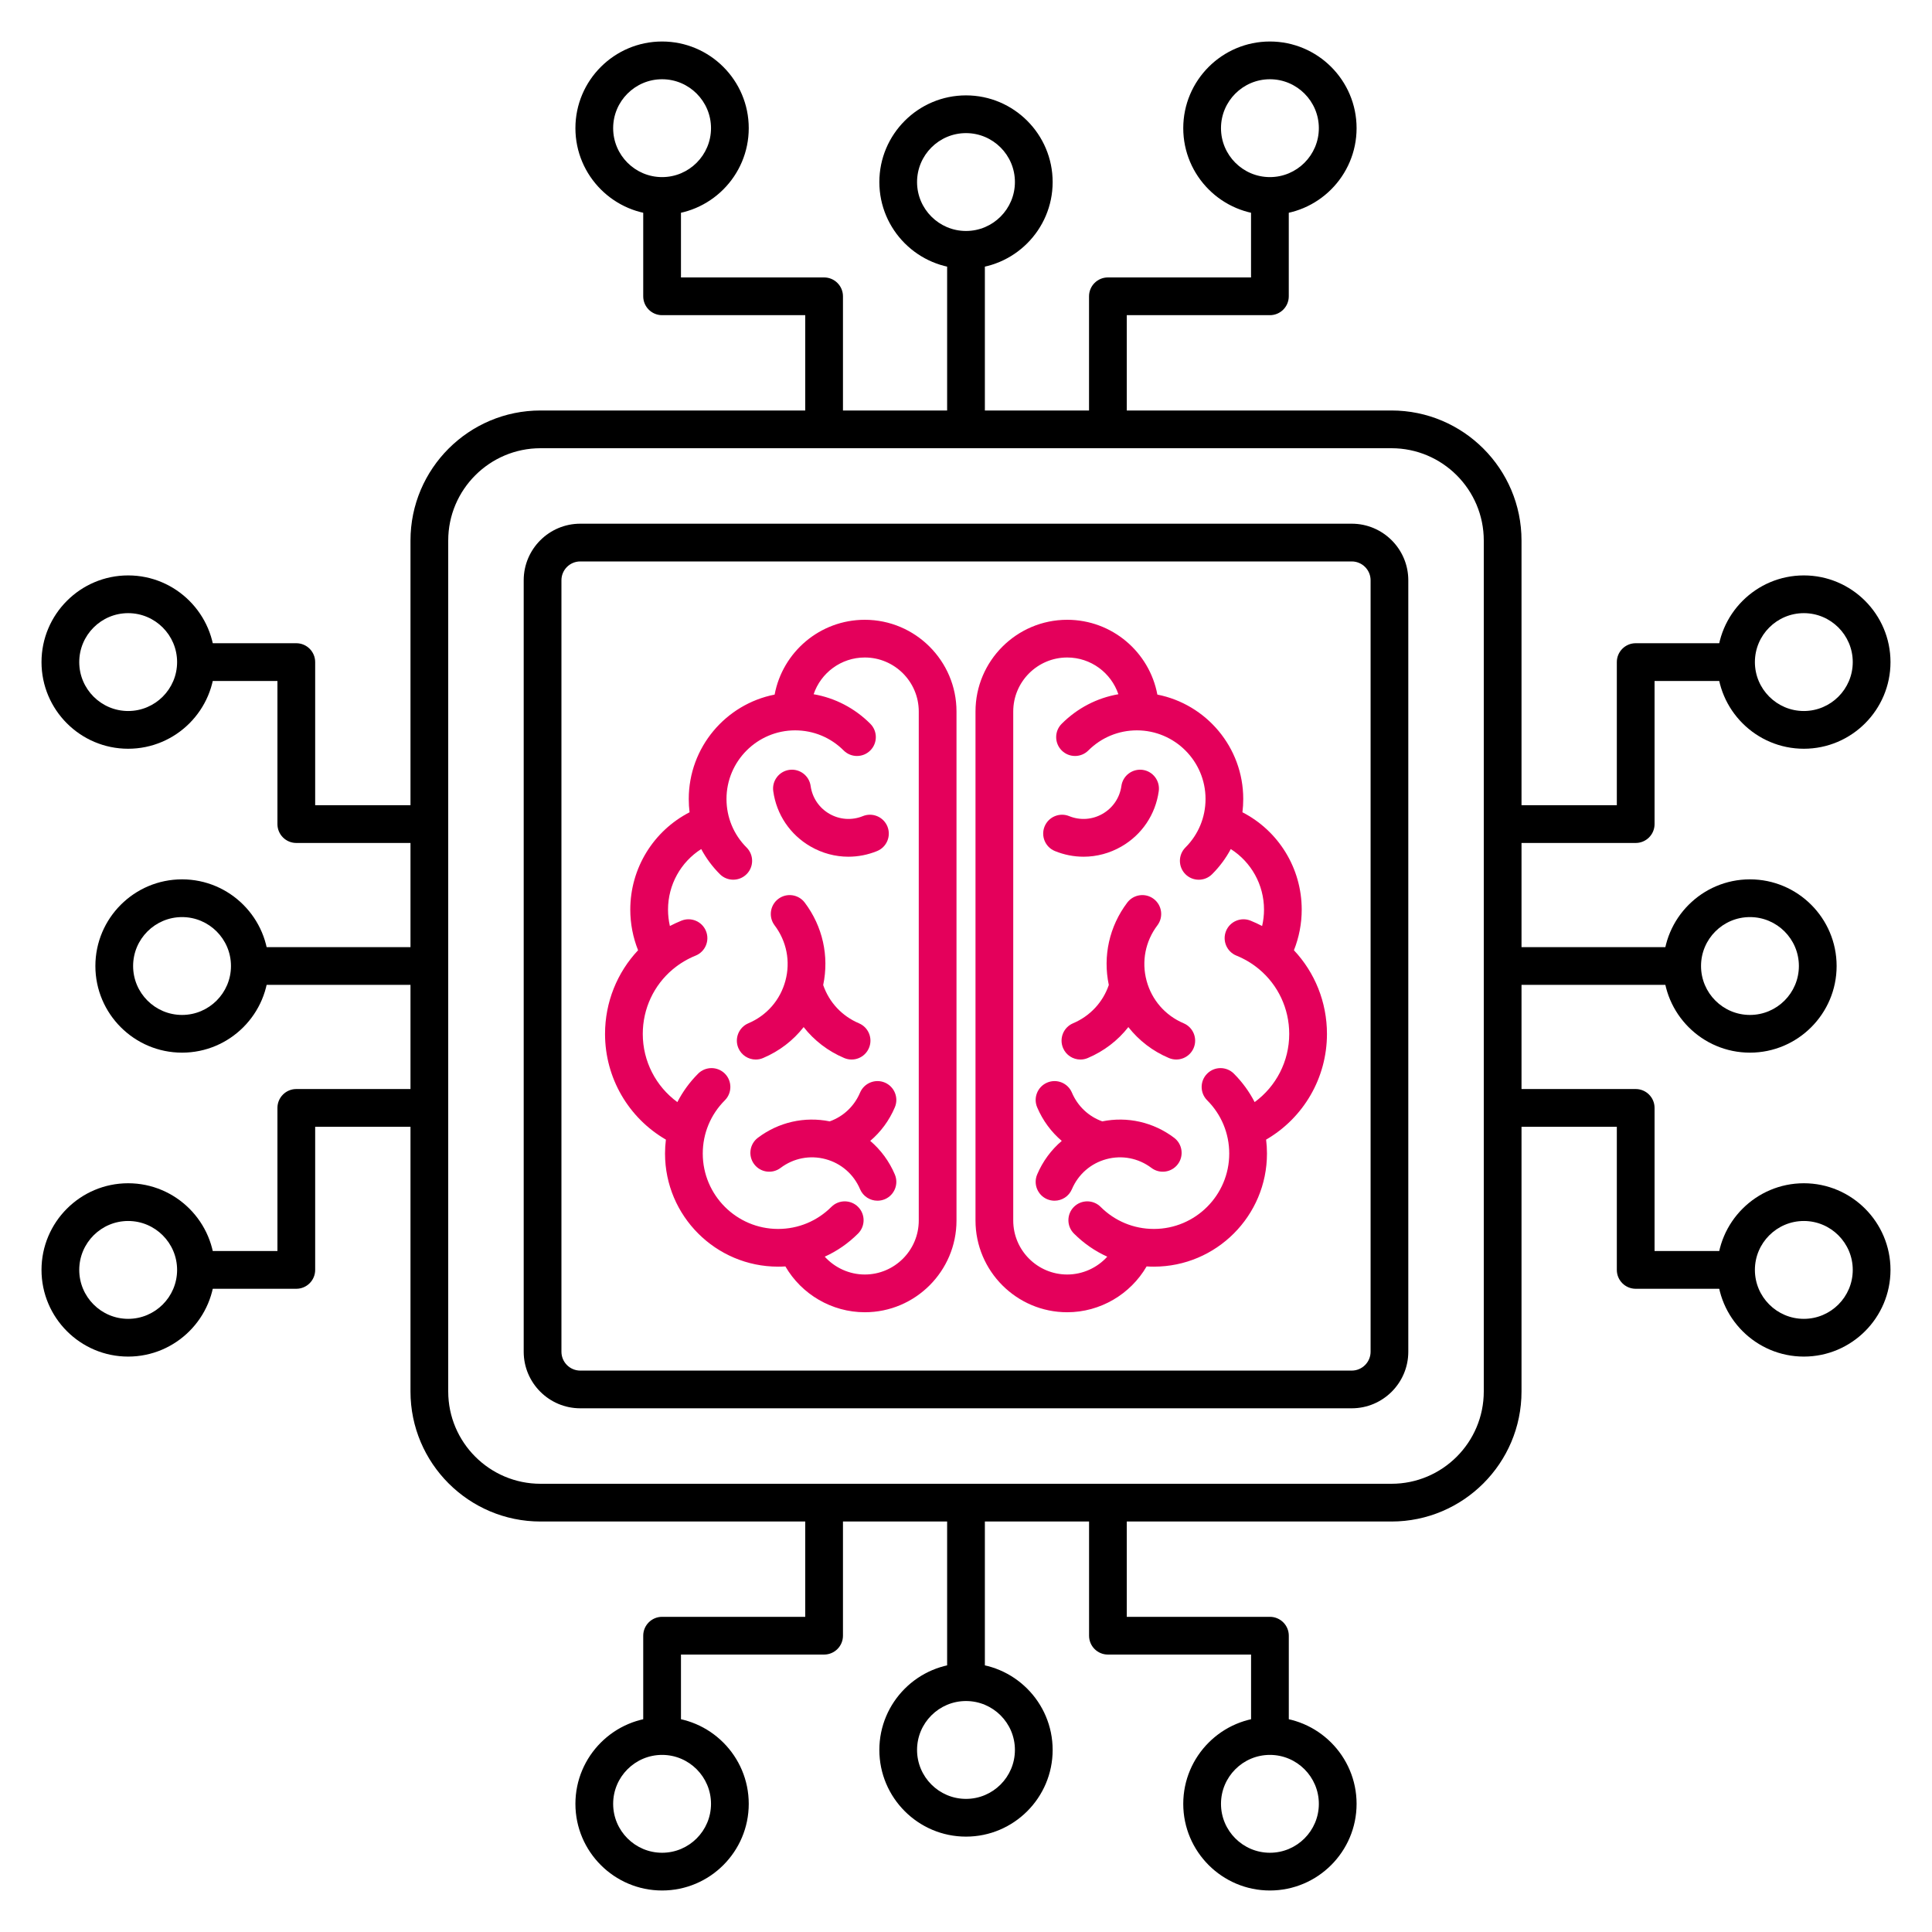 <svg width="60" height="60" viewBox="0 0 60 60" fill="none" xmlns="http://www.w3.org/2000/svg">
<path d="M40.025 53.914H38.853V51.384H34.407C34.084 51.384 33.822 51.122 33.822 50.798V46.666H34.993V50.212H39.438C39.762 50.212 40.025 50.475 40.025 50.798V53.914ZM21.148 53.914H19.976V50.798C19.976 50.475 20.238 50.212 20.562 50.212H25.007V46.666H26.179V50.798C26.179 51.122 25.916 51.384 25.593 51.384H21.148V53.914ZM30.586 52.241H29.414V46.666H30.586V52.241ZM53.914 40.024H50.798C50.475 40.024 50.212 39.762 50.212 39.438V34.993H46.666V33.821H50.798C51.122 33.821 51.384 34.084 51.384 34.407V38.852H53.914V40.024ZM9.202 40.024H6.086V38.852H8.616V34.407C8.616 34.084 8.878 33.821 9.202 33.821H13.334V34.993H9.788V39.438C9.788 39.762 9.525 40.024 9.202 40.024ZM52.241 30.586H46.666V29.414H52.241V30.586ZM13.334 30.586H7.759V29.414H13.334V30.586ZM50.798 26.179H46.666V25.007H50.212V20.562C50.212 20.238 50.475 19.976 50.798 19.976H53.914V21.148H51.384V25.593C51.384 25.916 51.122 26.179 50.798 26.179ZM13.334 26.179H9.202C8.878 26.179 8.616 25.916 8.616 25.593V21.148H6.086V19.976H9.202C9.525 19.976 9.788 20.238 9.788 20.562V25.007H13.334V26.179ZM34.993 13.334H33.821V9.202C33.821 8.878 34.084 8.616 34.407 8.616H38.852V6.086H40.024V9.202C40.024 9.525 39.762 9.788 39.438 9.788H34.993V13.334ZM30.586 13.334H29.414V7.759H30.586V13.334ZM26.179 13.334H25.007V9.788H20.562C20.238 9.788 19.976 9.525 19.976 9.202V6.086H21.148V8.616H25.593C25.916 8.616 26.179 8.878 26.179 9.202V13.334Z" fill="black"/>
<path d="M39.438 58.711C37.955 58.711 36.747 57.504 36.747 56.02C36.747 54.536 37.955 53.328 39.438 53.328C40.922 53.328 42.13 54.536 42.13 56.02C42.13 57.504 40.922 58.711 39.438 58.711ZM39.438 54.5C38.601 54.5 37.919 55.182 37.919 56.02C37.919 56.857 38.601 57.539 39.438 57.539C40.276 57.539 40.958 56.858 40.958 56.02C40.958 55.182 40.276 54.5 39.438 54.5ZM20.562 58.711C19.078 58.711 17.87 57.504 17.87 56.02C17.87 54.536 19.078 53.328 20.562 53.328C22.046 53.328 23.253 54.536 23.253 56.02C23.253 57.504 22.046 58.711 20.562 58.711ZM20.562 54.5C19.724 54.5 19.042 55.182 19.042 56.02C19.042 56.857 19.724 57.539 20.562 57.539C21.399 57.539 22.081 56.858 22.081 56.02C22.081 55.182 21.399 54.5 20.562 54.5ZM30 57.038C28.516 57.038 27.309 55.83 27.309 54.346C27.309 52.862 28.516 51.655 30 51.655C31.484 51.655 32.691 52.862 32.691 54.346C32.691 55.83 31.484 57.038 30 57.038ZM30 52.827C29.162 52.827 28.48 53.508 28.48 54.346C28.48 55.184 29.162 55.866 30 55.866C30.838 55.866 31.519 55.184 31.519 54.346C31.52 53.508 30.838 52.827 30 52.827ZM56.02 42.13C54.536 42.13 53.328 40.922 53.328 39.438C53.328 37.955 54.536 36.747 56.02 36.747C57.504 36.747 58.711 37.955 58.711 39.438C58.711 40.922 57.504 42.13 56.02 42.13ZM56.02 37.919C55.182 37.919 54.5 38.601 54.5 39.438C54.5 40.276 55.182 40.958 56.02 40.958C56.858 40.958 57.539 40.276 57.539 39.438C57.539 38.601 56.858 37.919 56.02 37.919ZM3.98 42.13C2.496 42.13 1.289 40.922 1.289 39.438C1.289 37.955 2.496 36.747 3.98 36.747C5.464 36.747 6.672 37.955 6.672 39.438C6.672 40.922 5.464 42.13 3.98 42.13ZM3.98 37.919C3.143 37.919 2.461 38.601 2.461 39.438C2.461 40.276 3.143 40.958 3.98 40.958C4.818 40.958 5.5 40.276 5.5 39.438C5.5 38.601 4.818 37.919 3.98 37.919ZM54.346 32.691C52.862 32.691 51.655 31.484 51.655 30C51.655 28.516 52.862 27.309 54.346 27.309C55.83 27.309 57.038 28.516 57.038 30C57.038 31.484 55.83 32.691 54.346 32.691ZM54.346 28.481C53.508 28.481 52.827 29.162 52.827 30C52.827 30.838 53.508 31.52 54.346 31.52C55.184 31.52 55.866 30.838 55.866 30C55.866 29.162 55.184 28.481 54.346 28.481ZM5.654 32.691C4.17 32.691 2.962 31.484 2.962 30C2.962 28.516 4.17 27.309 5.654 27.309C7.138 27.309 8.345 28.516 8.345 30C8.345 31.484 7.138 32.691 5.654 32.691ZM5.654 28.481C4.816 28.481 4.134 29.162 4.134 30C4.134 30.838 4.816 31.52 5.654 31.52C6.491 31.52 7.173 30.838 7.173 30C7.173 29.162 6.491 28.481 5.654 28.481ZM56.02 23.253C54.536 23.253 53.328 22.046 53.328 20.562C53.328 19.078 54.536 17.87 56.02 17.87C57.504 17.87 58.711 19.078 58.711 20.562C58.711 22.046 57.504 23.253 56.02 23.253ZM56.02 19.042C55.182 19.042 54.5 19.724 54.5 20.562C54.5 21.399 55.182 22.081 56.02 22.081C56.858 22.081 57.539 21.399 57.539 20.562C57.539 19.724 56.858 19.042 56.02 19.042ZM3.98 23.253C2.496 23.253 1.289 22.046 1.289 20.562C1.289 19.078 2.496 17.87 3.98 17.87C5.464 17.87 6.672 19.078 6.672 20.562C6.672 22.046 5.464 23.253 3.98 23.253ZM3.98 19.042C3.143 19.042 2.461 19.724 2.461 20.562C2.461 21.399 3.143 22.081 3.98 22.081C4.818 22.081 5.5 21.399 5.5 20.562C5.5 19.724 4.818 19.042 3.98 19.042ZM30 8.345C28.516 8.345 27.309 7.138 27.309 5.654C27.309 4.17 28.516 2.962 30 2.962C31.484 2.962 32.691 4.17 32.691 5.654C32.691 7.138 31.484 8.345 30 8.345ZM30 4.134C29.162 4.134 28.48 4.816 28.48 5.654C28.48 6.491 29.162 7.173 30 7.173C30.838 7.173 31.519 6.491 31.519 5.654C31.52 4.816 30.838 4.134 30 4.134ZM39.438 6.672C37.955 6.672 36.747 5.464 36.747 3.98C36.747 2.496 37.955 1.289 39.438 1.289C40.923 1.289 42.13 2.496 42.13 3.98C42.13 5.464 40.922 6.672 39.438 6.672ZM39.438 2.461C38.601 2.461 37.919 3.143 37.919 3.98C37.919 4.818 38.601 5.5 39.438 5.5C40.276 5.5 40.958 4.818 40.958 3.98C40.958 3.143 40.276 2.461 39.438 2.461ZM20.562 6.672C19.078 6.672 17.87 5.464 17.87 3.98C17.87 2.496 19.078 1.289 20.562 1.289C22.046 1.289 23.253 2.496 23.253 3.98C23.253 5.464 22.046 6.672 20.562 6.672ZM20.562 2.461C19.724 2.461 19.042 3.143 19.042 3.98C19.042 4.818 19.724 5.5 20.562 5.5C21.399 5.5 22.081 4.818 22.081 3.98C22.081 3.143 21.399 2.461 20.562 2.461Z" fill="black"/>
<path d="M43.214 47.252H16.786C14.559 47.252 12.748 45.441 12.748 43.214V16.786C12.748 14.559 14.559 12.748 16.786 12.748H43.214C45.441 12.748 47.252 14.559 47.252 16.786V43.214C47.252 45.441 45.441 47.252 43.214 47.252ZM16.786 13.92C15.206 13.92 13.92 15.206 13.92 16.786V43.214C13.92 44.794 15.206 46.08 16.786 46.08H43.214C44.795 46.08 46.08 44.794 46.08 43.214V16.786C46.08 15.206 44.795 13.92 43.214 13.92H16.786Z" fill="black"/>
<path d="M41.979 43.736H18.021C17.052 43.736 16.264 42.948 16.264 41.979V18.021C16.264 17.052 17.052 16.264 18.021 16.264H41.979C42.948 16.264 43.736 17.052 43.736 18.021V41.979C43.736 42.948 42.948 43.736 41.979 43.736ZM18.021 17.436C17.698 17.436 17.436 17.698 17.436 18.021V41.979C17.436 42.302 17.698 42.565 18.021 42.565H41.979C42.302 42.565 42.565 42.302 42.565 41.979V18.021C42.565 17.698 42.302 17.436 41.979 17.436H18.021Z" fill="black"/>
<path d="M26.348 26.606C25.941 26.606 25.536 26.499 25.171 26.288C24.537 25.922 24.115 25.296 24.014 24.57C23.969 24.25 24.193 23.954 24.513 23.909C24.834 23.865 25.13 24.088 25.175 24.409C25.226 24.774 25.438 25.089 25.757 25.273C26.076 25.457 26.455 25.484 26.797 25.345C27.097 25.224 27.438 25.368 27.56 25.668C27.681 25.968 27.537 26.31 27.237 26.431C26.949 26.548 26.648 26.606 26.348 26.606Z" fill="#E4005B"/>
<path d="M26.857 40.753C25.834 40.753 24.894 40.197 24.391 39.33C24.316 39.335 24.241 39.337 24.165 39.337C22.229 39.337 20.653 37.762 20.653 35.825C20.653 35.679 20.662 35.535 20.68 35.392C19.519 34.719 18.79 33.476 18.79 32.11C18.79 31.119 19.169 30.199 19.816 29.511C19.657 29.111 19.574 28.683 19.574 28.25C19.574 26.96 20.296 25.802 21.415 25.226C21.398 25.09 21.39 24.952 21.39 24.813C21.39 23.209 22.539 21.869 24.057 21.571C24.304 20.25 25.465 19.248 26.857 19.248C28.427 19.248 29.705 20.526 29.705 22.096V37.904C29.705 39.475 28.427 40.753 26.857 40.753ZM25.613 39.027C25.925 39.371 26.376 39.581 26.857 39.581C27.781 39.581 28.533 38.829 28.533 37.904V22.096C28.533 21.172 27.781 20.419 26.857 20.419C26.12 20.419 25.492 20.897 25.268 21.56C25.932 21.675 26.542 21.991 27.028 22.477C27.257 22.706 27.257 23.077 27.028 23.306C26.8 23.535 26.429 23.535 26.2 23.306C25.797 22.903 25.262 22.682 24.693 22.682C23.518 22.682 22.562 23.638 22.562 24.813C22.562 25.382 22.783 25.918 23.186 26.32C23.415 26.549 23.415 26.92 23.186 27.148C22.957 27.377 22.586 27.377 22.357 27.149C22.123 26.915 21.929 26.652 21.777 26.368C21.144 26.771 20.746 27.474 20.746 28.25C20.746 28.422 20.766 28.592 20.804 28.758C20.92 28.697 21.039 28.642 21.163 28.592C21.462 28.471 21.804 28.615 21.925 28.915C22.047 29.215 21.902 29.557 21.602 29.678C21.35 29.78 21.121 29.917 20.92 30.082C20.91 30.09 20.899 30.099 20.888 30.108C20.309 30.596 19.962 31.321 19.962 32.11C19.962 32.96 20.37 33.74 21.036 34.227C21.202 33.904 21.418 33.606 21.682 33.342C21.911 33.114 22.282 33.114 22.511 33.342C22.739 33.571 22.739 33.942 22.511 34.171C22.069 34.613 21.825 35.2 21.825 35.825C21.825 37.116 22.875 38.166 24.165 38.166C24.79 38.166 25.378 37.922 25.82 37.48C26.049 37.252 26.42 37.252 26.648 37.48C26.877 37.709 26.877 38.08 26.648 38.309C26.344 38.613 25.994 38.855 25.613 39.027Z" fill="#E4005B"/>
<path d="M23.47 32.905C23.242 32.905 23.025 32.77 22.93 32.547C22.804 32.249 22.944 31.905 23.241 31.779C23.813 31.537 24.232 31.055 24.392 30.457C24.553 29.859 24.43 29.232 24.056 28.737C23.861 28.479 23.913 28.111 24.171 27.916C24.429 27.721 24.797 27.773 24.992 28.031C25.549 28.77 25.754 29.694 25.565 30.591C25.749 31.127 26.147 31.555 26.675 31.779C26.973 31.905 27.113 32.249 26.986 32.547C26.86 32.845 26.517 32.985 26.218 32.858C25.714 32.645 25.284 32.313 24.958 31.897C24.633 32.313 24.203 32.645 23.698 32.858C23.624 32.89 23.546 32.905 23.47 32.905Z" fill="#E4005B"/>
<path d="M27.25 37.289C27.022 37.289 26.805 37.155 26.71 36.932C26.514 36.468 26.123 36.128 25.638 35.998C25.152 35.868 24.644 35.967 24.242 36.27C23.984 36.465 23.617 36.414 23.422 36.156C23.227 35.897 23.278 35.53 23.536 35.335C24.18 34.849 24.985 34.667 25.768 34.825C26.193 34.673 26.532 34.353 26.71 33.932C26.837 33.634 27.181 33.495 27.479 33.62C27.777 33.747 27.916 34.091 27.79 34.389C27.616 34.799 27.353 35.154 27.026 35.431C27.353 35.71 27.616 36.064 27.79 36.475C27.916 36.773 27.777 37.117 27.479 37.243C27.404 37.274 27.326 37.289 27.25 37.289Z" fill="#E4005B"/>
<path d="M33.652 26.606C33.352 26.606 33.051 26.548 32.763 26.431C32.463 26.31 32.319 25.968 32.44 25.668C32.562 25.368 32.904 25.224 33.203 25.345C33.545 25.484 33.925 25.457 34.243 25.273C34.562 25.089 34.775 24.774 34.826 24.409C34.87 24.088 35.167 23.866 35.487 23.909C35.807 23.954 36.031 24.25 35.986 24.571C35.885 25.296 35.463 25.922 34.829 26.288C34.464 26.499 34.059 26.606 33.652 26.606Z" fill="#E4005B"/>
<path d="M33.143 40.753C31.573 40.753 30.295 39.475 30.295 37.904V22.096C30.295 20.526 31.573 19.248 33.143 19.248C34.535 19.248 35.696 20.25 35.943 21.571C37.461 21.869 38.61 23.209 38.61 24.813C38.61 24.952 38.602 25.09 38.585 25.226C39.704 25.802 40.426 26.96 40.426 28.25C40.426 28.683 40.343 29.111 40.184 29.511C40.831 30.198 41.21 31.119 41.21 32.11C41.21 33.476 40.481 34.719 39.32 35.392C39.338 35.535 39.347 35.679 39.347 35.825C39.347 37.762 37.771 39.337 35.835 39.337C35.759 39.337 35.684 39.335 35.609 39.33C35.106 40.197 34.166 40.753 33.143 40.753ZM33.143 20.419C32.219 20.419 31.467 21.172 31.467 22.096V37.904C31.467 38.829 32.219 39.581 33.143 39.581C33.624 39.581 34.075 39.372 34.387 39.027C34.006 38.855 33.656 38.613 33.352 38.309C33.123 38.08 33.123 37.709 33.352 37.48C33.58 37.252 33.952 37.252 34.18 37.48C34.622 37.922 35.21 38.166 35.835 38.166C37.125 38.166 38.175 37.116 38.175 35.826C38.175 35.201 37.932 34.613 37.49 34.171C37.261 33.942 37.261 33.571 37.49 33.343C37.718 33.114 38.09 33.114 38.318 33.342C38.582 33.606 38.799 33.905 38.964 34.227C39.63 33.74 40.038 32.96 40.038 32.11C40.038 31.321 39.691 30.596 39.111 30.107C39.101 30.099 39.091 30.091 39.081 30.082C38.879 29.917 38.65 29.78 38.399 29.678C38.099 29.557 37.954 29.216 38.075 28.915C38.196 28.615 38.538 28.471 38.838 28.592C38.961 28.642 39.08 28.697 39.196 28.758C39.235 28.592 39.255 28.422 39.255 28.25C39.255 27.474 38.856 26.771 38.223 26.368C38.072 26.652 37.877 26.915 37.643 27.149C37.414 27.378 37.043 27.378 36.814 27.149C36.586 26.92 36.586 26.549 36.814 26.32C37.217 25.918 37.439 25.382 37.439 24.813C37.439 23.638 36.483 22.682 35.307 22.682C34.738 22.682 34.203 22.904 33.8 23.306C33.572 23.535 33.201 23.535 32.972 23.306C32.743 23.077 32.743 22.706 32.972 22.478C33.458 21.991 34.069 21.675 34.732 21.56C34.508 20.897 33.88 20.419 33.143 20.419Z" fill="#E4005B"/>
<path d="M33.554 32.905C33.325 32.905 33.108 32.77 33.014 32.547C32.888 32.249 33.027 31.905 33.325 31.779C33.853 31.555 34.251 31.127 34.435 30.59C34.246 29.693 34.451 28.769 35.008 28.031C35.203 27.773 35.571 27.721 35.829 27.916C36.087 28.111 36.139 28.479 35.944 28.737C35.57 29.232 35.447 29.859 35.608 30.457C35.768 31.055 36.188 31.537 36.759 31.779C37.057 31.905 37.196 32.249 37.07 32.547C36.944 32.845 36.6 32.984 36.302 32.858C35.797 32.645 35.368 32.313 35.042 31.897C34.716 32.313 34.286 32.645 33.782 32.858C33.707 32.89 33.63 32.905 33.554 32.905Z" fill="#E4005B"/>
<path d="M32.75 37.289C32.673 37.289 32.596 37.274 32.521 37.243C32.224 37.117 32.084 36.773 32.21 36.475C32.384 36.064 32.647 35.71 32.974 35.432C32.647 35.154 32.384 34.799 32.21 34.389C32.084 34.091 32.223 33.747 32.521 33.621C32.82 33.494 33.163 33.634 33.289 33.932C33.468 34.353 33.807 34.673 34.232 34.825C35.015 34.667 35.82 34.849 36.464 35.335C36.722 35.53 36.773 35.898 36.578 36.156C36.383 36.414 36.016 36.465 35.758 36.27C35.356 35.967 34.847 35.868 34.362 35.998C33.877 36.128 33.486 36.468 33.289 36.932C33.195 37.155 32.978 37.289 32.75 37.289Z" fill="#E4005B"/>
</svg>
